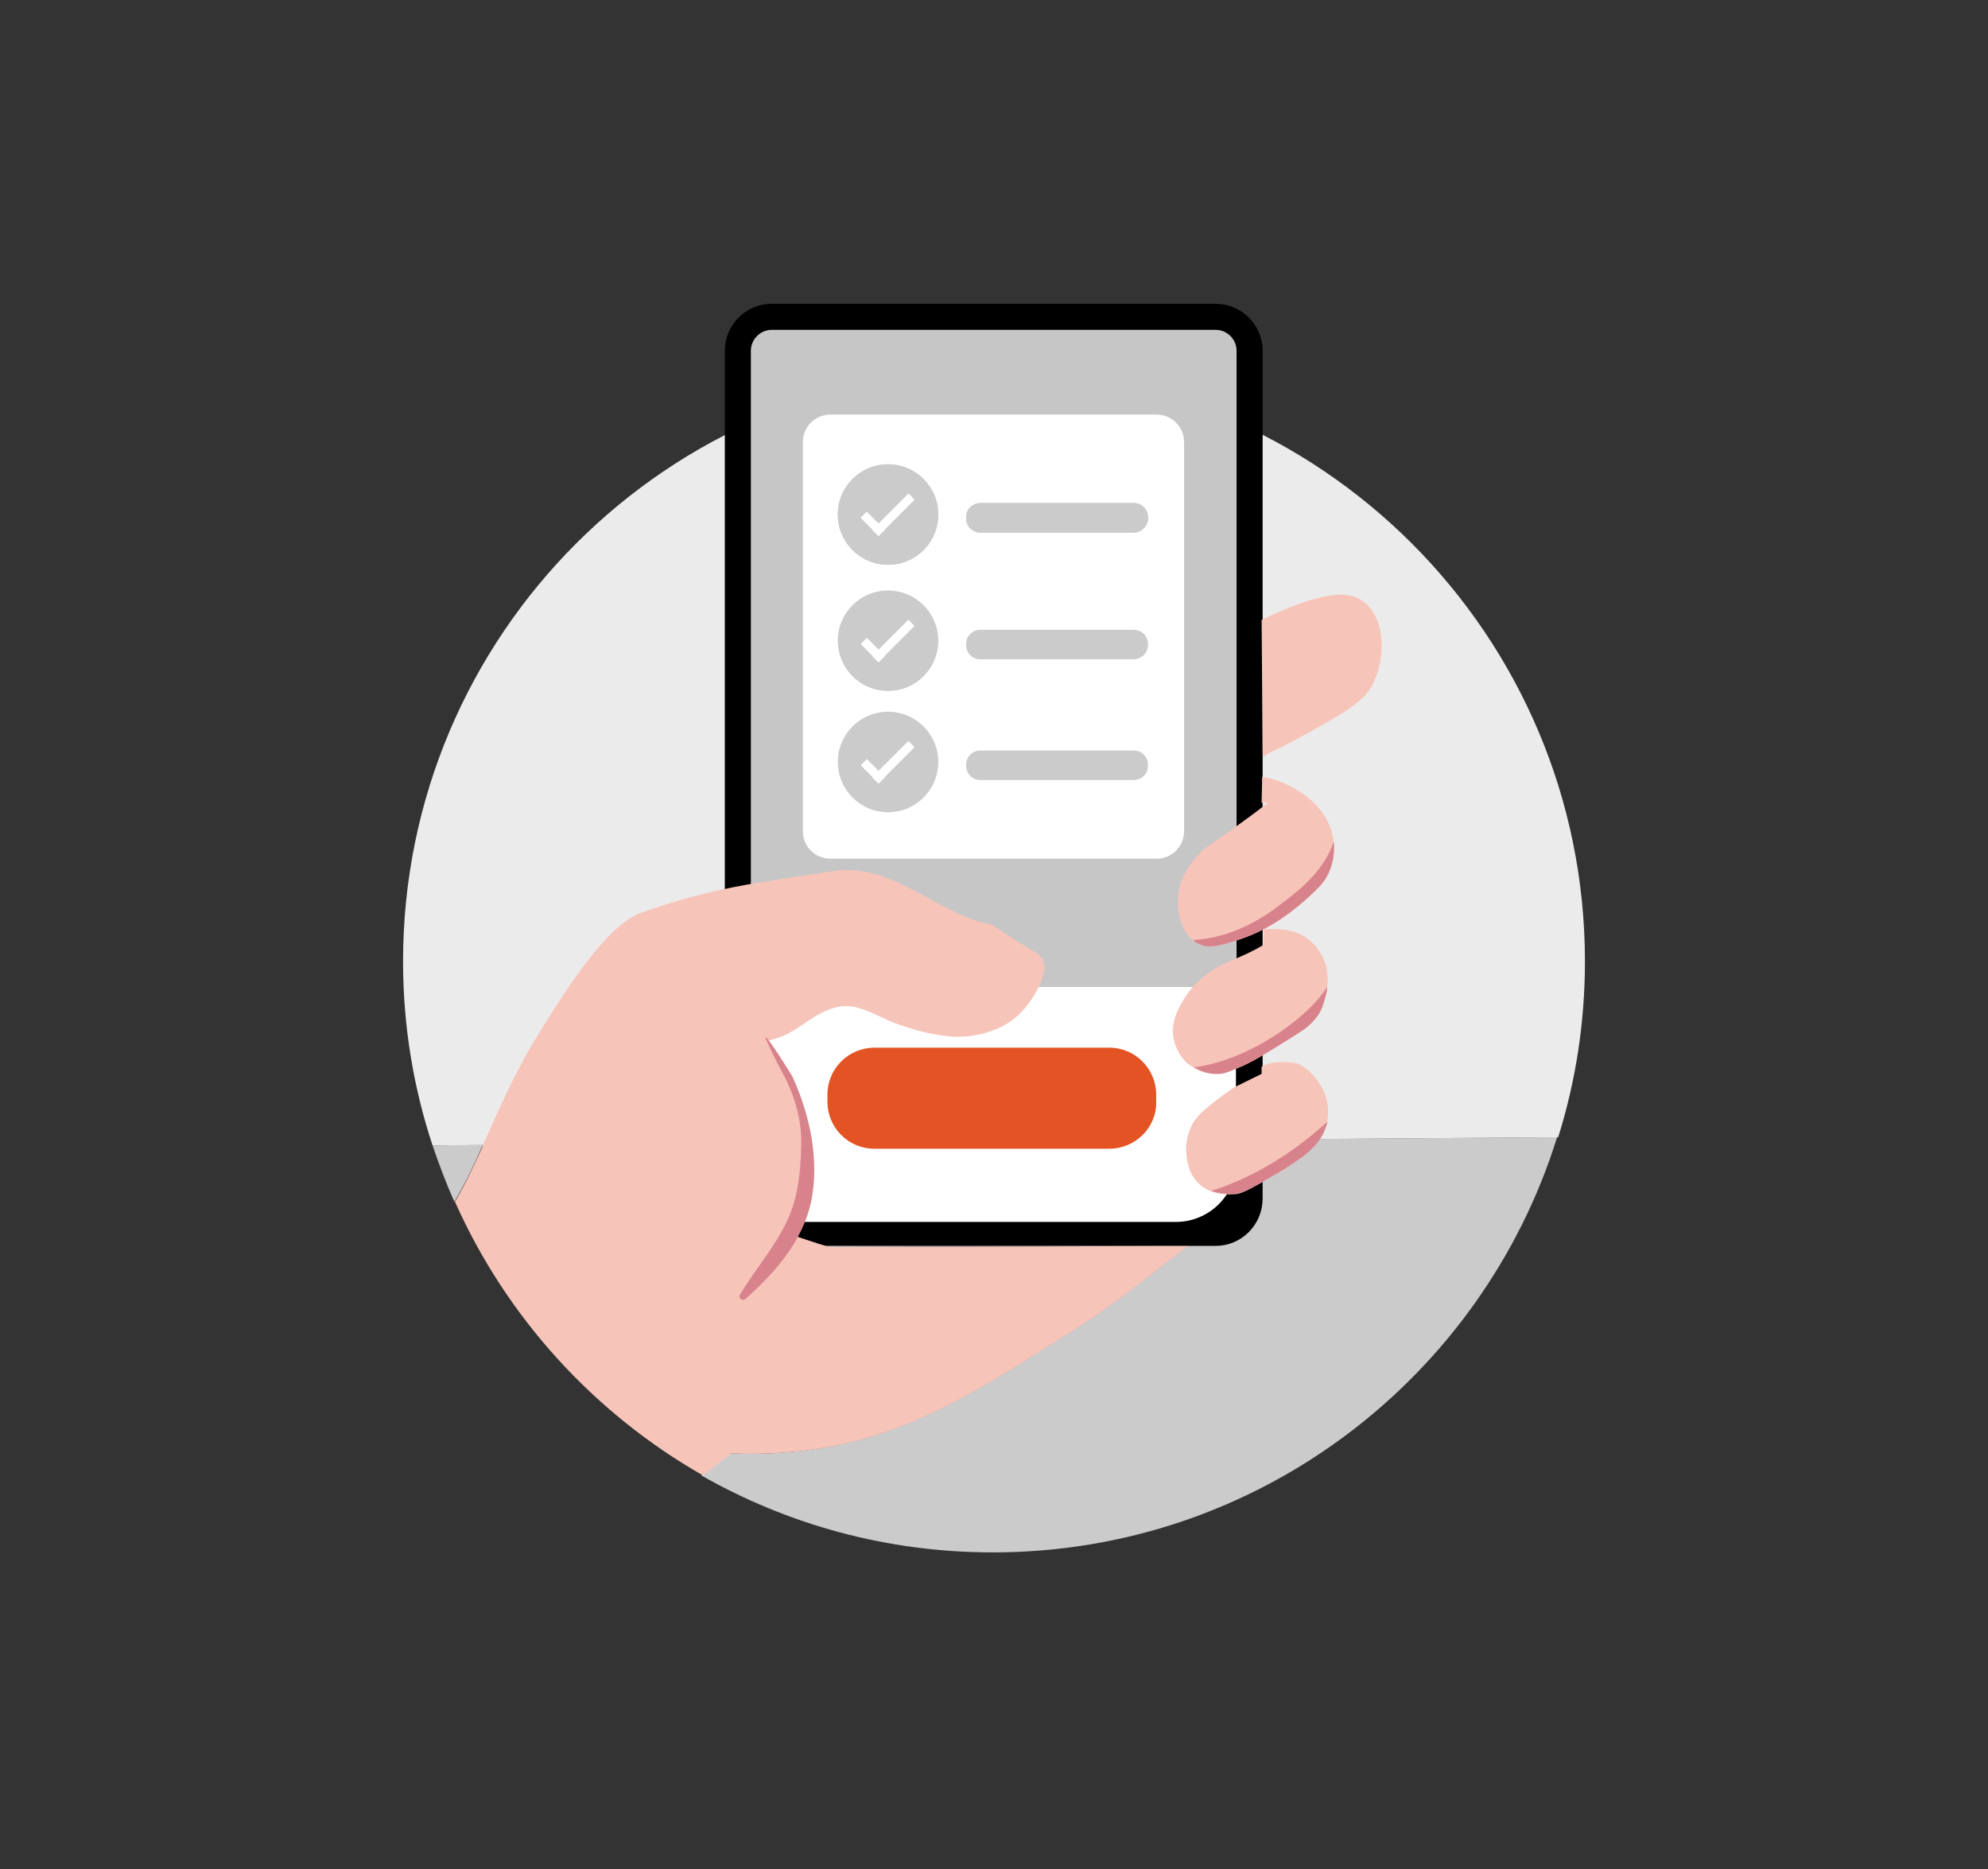 <?xml version="1.0" encoding="utf-8"?>
<!-- Generator: Adobe Illustrator 24.3.0, SVG Export Plug-In . SVG Version: 6.00 Build 0)  -->
<svg version="1.1" id="Layer_1" xmlns="http://www.w3.org/2000/svg" xmlns:xlink="http://www.w3.org/1999/xlink" x="0px" y="0px"
	 viewBox="0 0 364 342.2" style="enable-background:new 0 0 364 342.2;" xml:space="preserve">
<rect x="0" y="0" width="364" height="342.2" fill="#333333" stroke="none"/>
<style type="text/css">
	.st0{fill:#ECEBEB;}
	.st1{fill:#CBCBCB;}
	.st2{fill:#EAB5AF;}
	.st3{fill:#F4C3BB;}
	.st4{fill:#EB5123;}
	.st5{fill:#C45434;}
	.st6{fill:#F7C4B9;}
	.st7{fill:#E08A8A;}
	.st8{fill:#020202;}
	.st9{fill:#F6BCAB;}
	.st10{fill:#E7E6E6;}
	.st11{fill:none;}
	.st12{fill:#C6C6C6;stroke:#000000;stroke-width:4.771;stroke-miterlimit:10;}
	.st13{fill:#FFFFFF;stroke:#000000;stroke-width:3.999;stroke-miterlimit:10;}
	.st14{fill:#FFFFFF;}
	.st15{fill:#E45324;}
	.st16{fill:#D8838B;}
	.st17{fill:#CAC9C9;}
	.st18{fill-rule:evenodd;clip-rule:evenodd;fill:#CAC9C9;}
	.st19{fill-rule:evenodd;clip-rule:evenodd;fill:#CBCBCB;}
	.st20{clip-path:url(#SVGID_2_);fill:#F4C3BB;}
	.st21{clip-path:url(#SVGID_2_);fill:#EB5123;}
	.st22{clip-path:url(#SVGID_2_);}
	.st23{clip-path:url(#SVGID_2_);fill:#F6BCAB;}
	.st24{clip-path:url(#SVGID_2_);fill:#E08A8A;}
	.st25{clip-path:url(#SVGID_2_);fill:#020202;}
	.st26{fill:#C5C4C4;}
	.st27{fill:none;stroke:#C6C6C6;stroke-width:3.289;stroke-miterlimit:10;}
	.st28{fill:#FFFFFF;stroke:#FFFFFF;stroke-width:1.097;stroke-miterlimit:10;}
	.st29{fill:none;stroke:#0B1D2A;stroke-width:3.205;stroke-miterlimit:10;}
	.st30{fill:none;stroke:#231F20;stroke-width:3.222;stroke-miterlimit:10;}
	.st31{fill:#0B1D2A;}
	.st32{fill:#FFFFFF;stroke:#0B1D2A;stroke-width:3.104;stroke-miterlimit:10;}
	.st33{clip-path:url(#SVGID_4_);fill:#F0F0F0;}
	.st34{clip-path:url(#SVGID_4_);}
	.st35{clip-path:url(#SVGID_6_);fill:#F4C3BB;}
	.st36{clip-path:url(#SVGID_6_);fill:#EB5123;}
	.st37{clip-path:url(#SVGID_6_);}
	.st38{clip-path:url(#SVGID_6_);fill:#F6BCAB;}
	.st39{clip-path:url(#SVGID_6_);fill:#E08A8A;}
	.st40{clip-path:url(#SVGID_6_);fill:#020202;}
	.st41{fill:#F0F0F0;}
	.st42{fill:#E55123;stroke:#FFFFFF;stroke-width:1.5;stroke-linecap:round;stroke-linejoin:round;stroke-miterlimit:10;}
	.st43{fill:#E55123;}
	.st44{fill-rule:evenodd;clip-rule:evenodd;fill:#FFFFFF;}
	.st45{fill:#E55123;stroke:#FFFFFF;stroke-width:1.5;stroke-miterlimit:10;}
</style>
<g>
	<g>
		<path class="st1" d="M147.3,209.2c0.8,6,0.7,12.4-1.7,17.1c0,0,3.7,1.3,6.2,2l65.6-0.2c-7.7,5.9-12.4,10-20.9,15.4
			c-21.7,13.8-36.2,23.5-62.9,22.6l-5.2,4c15.8,9,34,14.1,53.4,14.1c48.5,0,89.6-32,103.3-76L147.3,209.2z"/>
		<path class="st0" d="M79.2,209.7c-3.5-10.6-5.4-21.9-5.4-33.7c0-59.7,48.4-108.2,108.2-108.2S290.2,116.3,290.2,176
			c0,11.2-1.7,22-4.9,32.2"/>
		<path class="st12" d="M222.6,225.7h-81.3c-3.4,0-6.2-2.8-6.2-6.2V64.2c0-3.4,2.8-6.2,6.2-6.2h81.3c3.4,0,6.2,2.8,6.2,6.2v155.2
			C228.8,222.9,226,225.7,222.6,225.7z"/>
		<path class="st13" d="M228.3,180.7V213c0,7-5.9,12.7-13,12.7h-67.8c-7.2,0-13-5.7-13-12.7v-32.3"/>
		<path class="st14" d="M211.8,157.2h-59.8c-2.7,0-5-2.2-5-5V80.9c0-2.7,2.2-5,5-5h59.8c2.7,0,5,2.2,5,5v71.3
			C216.8,154.9,214.6,157.2,211.8,157.2z"/>
		<path class="st15" d="M203.1,210.3h-43c-4.8,0-8.6-3.9-8.6-8.6v-1.3c0-4.8,3.9-8.6,8.6-8.6h43c4.8,0,8.6,3.9,8.6,8.6v1.3
			C211.8,206.4,207.9,210.3,203.1,210.3z"/>
		<path class="st6" d="M231,113.5c1.2-0.7,6.6-3,9.1-3.7c2.8-0.7,6-1.6,8.7-0.2c1.9,1,3.1,2.9,3.7,4.9c1,3.7,0.4,8.1-1.5,11.4
			c-1.9,3.3-8.1,6.3-11.9,8.5c-1.2,0.7-3.6,2-6.4,3.3c-0.8,0.4-1,0.7-1.5,0.9L231,113.5z"/>
		<path class="st6" d="M232.2,146.9c-1.1,0.9-2.8,2.2-4.9,3.7c-5.7,4.2-6.9,4.5-8.6,6.7c-0.9,1.1-3.3,4.2-3,8.4c0,0.6,0.3,5.3,3.6,7
			c2,1.1,4.1,0.4,7.3-0.6c5.7-1.8,10.5-5.3,14.7-9.5c3.4-3.4,3.9-9,1.3-13.1c-2-3.2-4.9-4.8-6.4-5.6c-1.9-1-3.9-1.5-5.1-1.7L231,147
			L232.2,146.9z"/>
		<path class="st16" d="M233.9,166c-4.5,3.4-9.8,5.8-15.5,6.1c0.3,0.2,0.6,0.5,0.9,0.6c2,1.1,4.1,0.4,7.3-0.6
			c5.7-1.8,10.5-5.3,14.7-9.5c2.3-2.2,3.2-5.4,2.9-8.5C242.4,159.4,238.2,162.8,233.9,166z"/>
		<path class="st6" d="M231.4,170.1c0.1,0,1.3-0.1,3.7,0.1c1.2,0.1,3,0.7,4,1.4c3.5,2.5,4.7,6.5,3.6,10.8c-0.6,2.4-1,3.2-2.3,4.6
			c-1.1,1.2-1.6,1.5-6.6,4.6c-3.1,1.9-4.8,3-7.6,4.1c-1.6,0.6-2.3,0.8-3.1,0.9c-3.4,0.2-5.7-2-5.9-2.1c-1.6-1.6-2.1-3.4-2.3-4.3
			c-0.6-3,0.8-5.5,1.7-7c2.6-4.5,6.8-6.5,8.7-7.3c2-0.8,4.2-1.8,6-2.9L231.4,170.1z"/>
		<path class="st16" d="M218.6,195.4c1,0.6,2.6,1.3,4.5,1.2c0.8,0,1.5-0.2,3.1-0.9c2.8-1.1,4.5-2.2,7.6-4.1c5-3.1,5.5-3.4,6.6-4.6
			c1.2-1.3,1.7-2.2,2.3-4.6c0.2-0.6,0.3-1.2,0.3-1.7C239.1,186.8,228.2,194.2,218.6,195.4z"/>
		<path class="st6" d="M225.9,199.1c-0.7,0.5-1.7,1.2-2.9,2.1c-2.4,1.9-3.6,2.8-4.5,4.3c-1.4,2.4-1.4,4.9-1.3,5.5
			c0.1,1,0.2,3.5,2.1,5.5c2.6,2.7,6.5,2.1,7.1,2.1c1.3-0.2,3-1.2,6.5-3.2c3.2-1.8,4.7-3,5.6-3.6c2.2-1.7,3.1-3.1,3.7-4.2
			c1.2-2.4,1.1-4.7,0.7-6.3c-0.1-0.4-0.7-2.8-3.1-5.1c-1.2-1.1-1.9-1.6-3.6-1.7c-3-0.3-4.7,0.4-5.2,0.8l0,1.3L225.9,199.1z"/>
		<path class="st16" d="M221.8,218c2.1,0.8,4.2,0.5,4.7,0.5c1.3-0.2,3-1.2,6.5-3.2c3.2-1.8,4.7-3,5.6-3.6c2.2-1.7,3.1-3.1,3.7-4.2
			c0.2-0.5,0.7-1.7,0.8-2.2C237.1,210.8,229.6,215.6,221.8,218z"/>
		<path class="st1" d="M79.2,209.7c1.2,3.5,2.5,7,4,10.3c1.9-3.2,3.6-6.7,5.2-10.4L79.2,209.7z"/>
		<path class="st6" d="M142,192.8c-1.7-2-2.2-2.1-0.2-2.6c4.1-1.1,6.7-4.4,10.6-5.6c0.9-0.3,1.7-0.4,2.6-0.4c3.1,0,6.3,2.2,9.1,3.2
			c3.7,1.3,7.6,2.4,11.6,2.4c4.1-0.1,8.4-1.5,11.2-4.4c1.8-1.8,5.2-6.8,4.1-9.5c-0.3-0.8-0.9-1.2-1.7-1.7c-3.3-2-7.7-4.9-7.7-4.9
			c-10.3-2-17.9-11.5-29.2-9.8c-14.4,2.2-22,3-35,7.6c-6.7,2.3-15,16.1-18.8,22.2c-4.5,7.2-7.4,14.2-10.3,20.6l58.9-0.4
			C146.3,201.7,143.7,194.9,142,192.8z"/>
		<path class="st6" d="M196.6,243.5c8.5-5.4,13.2-9.5,20.9-15.4l-65.6,0.2c-2.5-0.7-6.2-2-6.2-2c2.4-4.7,2.5-11.1,1.7-17.1
			l-58.9,0.4c-1.7,3.7-3.3,7.2-5.2,10.4c9.4,21.1,25.4,38.7,45.4,50.1l5.2-4C160.4,267,174.9,257.3,196.6,243.5z"/>
		<g>
			<circle class="st17" cx="162.6" cy="94.2" r="9.2"/>
			<g>
				<path class="st18" d="M157.4,94.6c0,0,0,0.1,0,0.1v2.7c0,0.1,0,0.2,0.1,0.3c0.1,0.1,0.2,0.1,0.3,0.1h1.7c0.3,0,0.5-0.2,0.5-0.5
					v-1.5c0-0.1,0-0.2,0.1-0.3c0.5-0.5,2.5-2.5,2.5-2.5s0.1-2.4,0.1-3.3c0-0.1,0-0.2-0.1-0.2c-0.1,0-0.2,0-0.2,0.1
					C161.4,90.6,157.8,94.2,157.4,94.6z"/>
				<path class="st18" d="M167.9,94.6c0,0,0,0.1,0,0.1v2.7c0,0.2-0.2,0.4-0.4,0.4h-1.8c-0.1,0-0.3-0.1-0.4-0.1
					c-0.1-0.1-0.1-0.2-0.1-0.4v-1.6c0-0.1,0-0.2-0.1-0.2c-0.5-0.5-2.5-2.5-2.5-2.5s-0.1-2.3-0.1-3.3c0-0.1,0-0.2,0.1-0.2
					c0.1,0,0.2,0.1,0.2,0.1C163.8,90.7,167.5,94.2,167.9,94.6z"/>
				<rect x="157.3" y="95.8" class="st17" width="2.7" height="2.1"/>
				<rect x="165.3" y="95.8" class="st17" width="2.7" height="2.1"/>
				<rect x="161.6" y="95.7" class="st17" width="2.1" height="2.1"/>
			</g>
			<path class="st17" d="M207.6,97.5h-28.1c-1.5,0-2.6-1.2-2.6-2.6v-0.2c0-1.5,1.2-2.6,2.6-2.6h28.1c1.5,0,2.6,1.2,2.6,2.6v0.2
				C210.2,96.3,209,97.5,207.6,97.5z"/>
		</g>
		<g>
			<circle class="st1" cx="162.6" cy="139.5" r="9.2"/>
			<path class="st1" d="M207.6,142.8h-28.1c-1.5,0-2.6-1.2-2.6-2.6V140c0-1.5,1.2-2.6,2.6-2.6h28.1c1.5,0,2.6,1.2,2.6,2.6v0.2
				C210.2,141.7,209,142.8,207.6,142.8z"/>
		</g>
		<g>
			<circle class="st1" cx="162.6" cy="117.3" r="9.2"/>
			<g>
				<path class="st19" d="M157.4,117.8c0,0,0,0.1,0,0.1v2.7c0,0.1,0,0.2,0.1,0.3c0.1,0.1,0.2,0.1,0.3,0.1h1.7c0.3,0,0.5-0.2,0.5-0.5
					v-1.5c0-0.1,0-0.2,0.1-0.3c0.5-0.5,2.5-2.5,2.5-2.5s0.1-2.4,0.1-3.3c0-0.1,0-0.2-0.1-0.2c-0.1,0-0.2,0-0.2,0.1
					C161.4,113.8,157.8,117.3,157.4,117.8z"/>
				<path class="st19" d="M167.9,117.8c0,0,0,0.1,0,0.1v2.7c0,0.2-0.2,0.4-0.4,0.4h-1.8c-0.1,0-0.3-0.1-0.4-0.1
					c-0.1-0.1-0.1-0.2-0.1-0.4v-1.6c0-0.1,0-0.2-0.1-0.2c-0.5-0.5-2.5-2.5-2.5-2.5s-0.1-2.3-0.1-3.3c0-0.1,0-0.2,0.1-0.2
					c0.1,0,0.2,0.1,0.2,0.1C163.8,113.8,167.5,117.3,167.9,117.8z"/>
				<rect x="157.3" y="118.9" class="st1" width="2.7" height="2.1"/>
				<rect x="165.3" y="118.9" class="st1" width="2.7" height="2.1"/>
				<rect x="161.6" y="118.9" class="st1" width="2.1" height="2.1"/>
			</g>
			<path class="st1" d="M207.6,120.7h-28.1c-1.5,0-2.6-1.2-2.6-2.6v-0.2c0-1.5,1.2-2.6,2.6-2.6h28.1c1.5,0,2.6,1.2,2.6,2.6v0.2
				C210.2,119.5,209,120.7,207.6,120.7z"/>
		</g>
		<path class="st16" d="M145.1,197.1c-0.2-0.4-4.6-7.4-4.9-7.2c-0.3,0.2,3.6,7.5,3.8,7.9c1.8,3.8,2.8,7.7,2.7,11.9
			c-0.1,4.5-0.5,9.2-2.4,13.4c-2.3,5.1-6,9.2-8.8,13.9c-0.4,0.6,0.4,1.3,1,0.8c5.4-4.8,10.4-10.5,12-17.7
			C150.1,212.4,148.3,204.1,145.1,197.1z"/>
		<g>
			<circle class="st1" cx="162.6" cy="94.2" r="9.2"/>
			<path class="st1" d="M207.6,97.5h-28.1c-1.5,0-2.6-1.2-2.6-2.6v-0.2c0-1.5,1.2-2.6,2.6-2.6h28.1c1.5,0,2.6,1.2,2.6,2.6v0.2
				C210.2,96.3,209,97.5,207.6,97.5z"/>
		</g>
	</g>
	<g>
		<g>
			
				<rect x="158.9" y="93.4" transform="matrix(0.707 -0.707 0.707 0.707 -18.676 143.301)" class="st14" width="9.4" height="1.6"/>
			
				<rect x="157.5" y="95.1" transform="matrix(0.707 0.707 -0.707 0.707 114.582 -84.921)" class="st14" width="4.7" height="1.6"/>
		</g>
	</g>
	<g>
		<g>
			
				<rect x="158.9" y="116.5" transform="matrix(0.707 -0.707 0.707 0.707 -35.036 150.078)" class="st14" width="9.4" height="1.6"/>
			
				<rect x="157.5" y="118.2" transform="matrix(0.707 0.707 -0.707 0.707 130.942 -78.144)" class="st14" width="4.7" height="1.6"/>
		</g>
	</g>
	<g>
		<g>
			
				<rect x="158.9" y="138.7" transform="matrix(0.707 -0.707 0.707 0.707 -50.723 156.576)" class="st14" width="9.4" height="1.6"/>
			
				<rect x="157.5" y="140.4" transform="matrix(0.707 0.707 -0.707 0.707 146.629 -71.646)" class="st14" width="4.7" height="1.6"/>
		</g>
	</g>
</g>
</svg>

